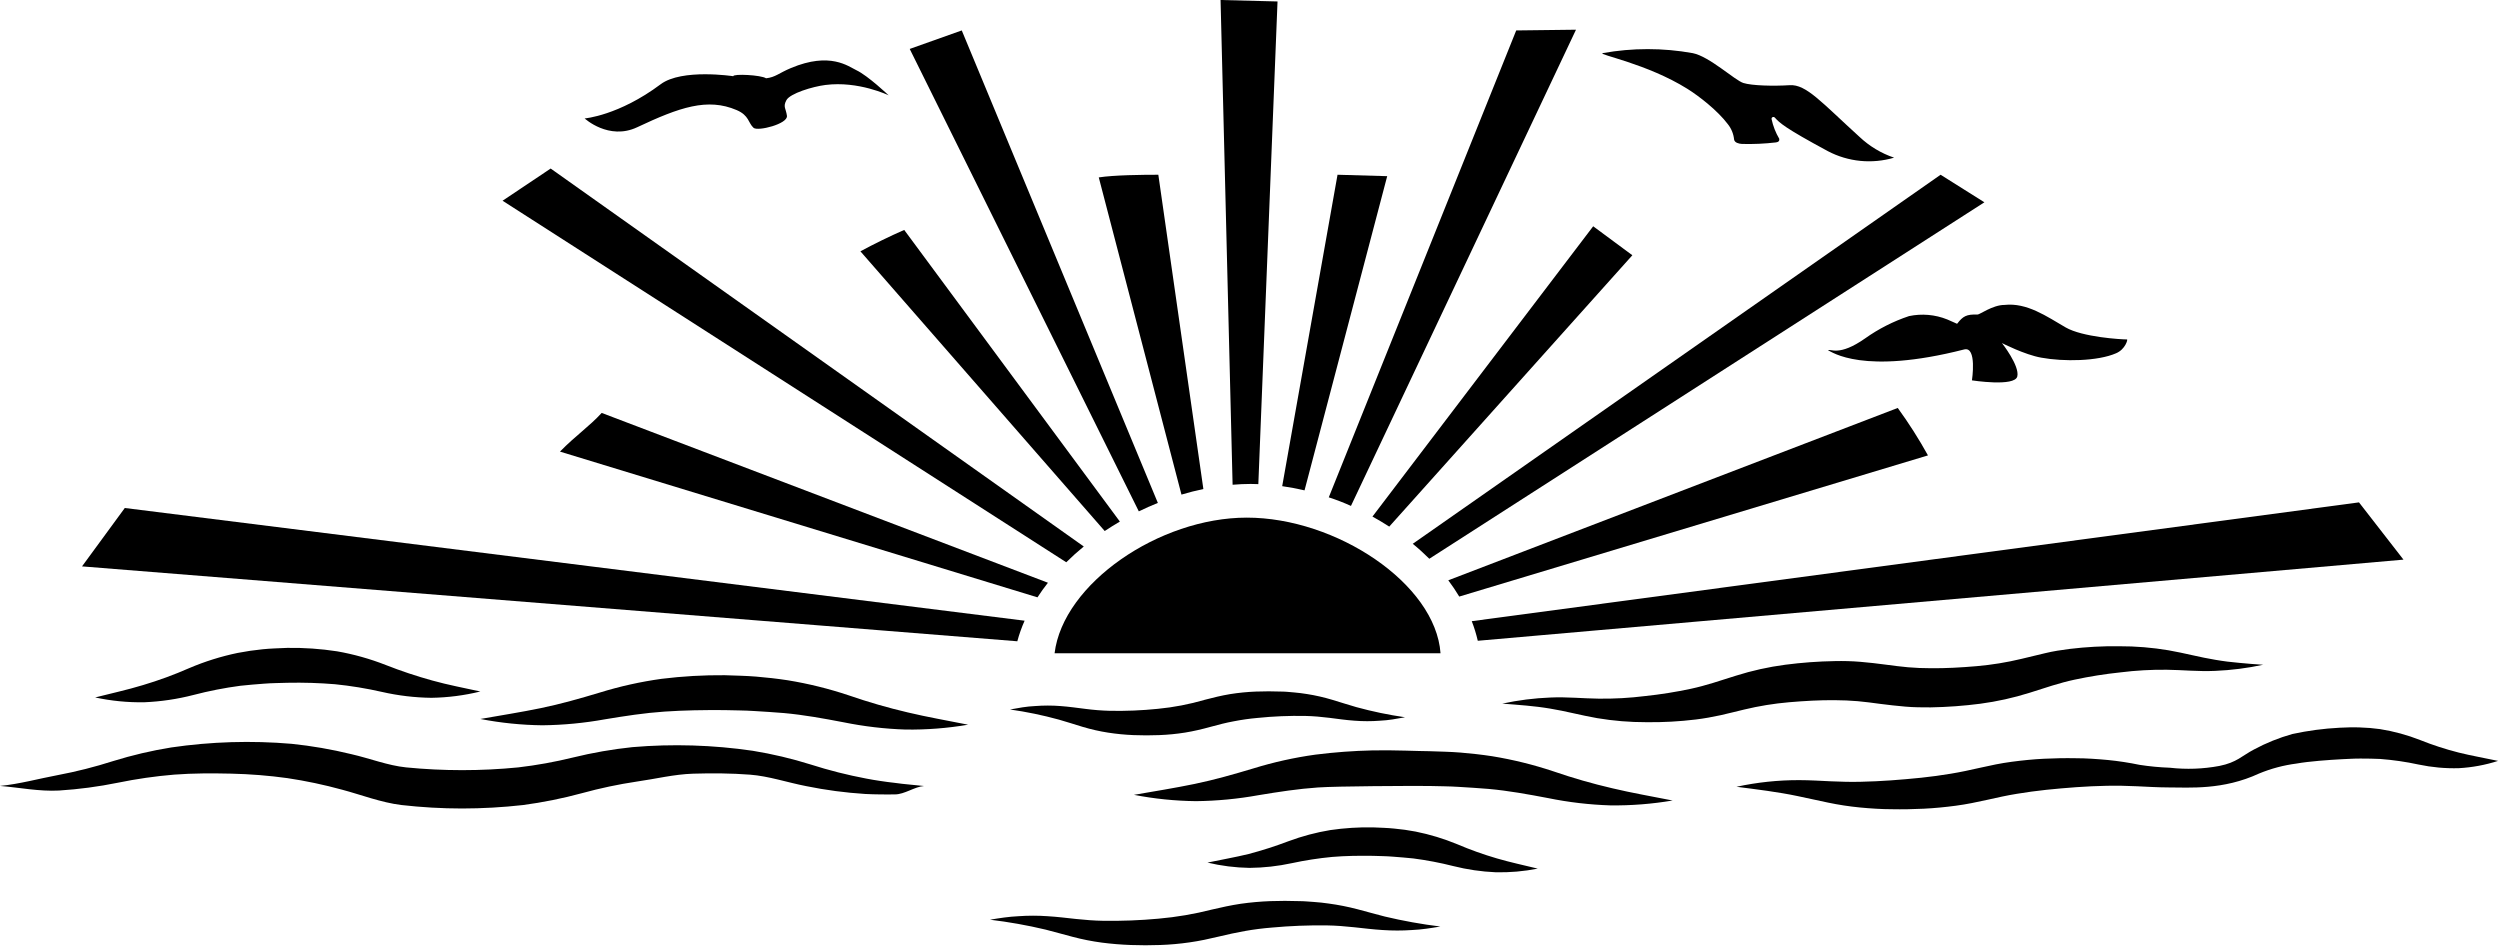 <?xml version="1.0" encoding="utf-8"?>
<!-- Generator: Adobe Illustrator 24.0.1, SVG Export Plug-In . SVG Version: 6.00 Build 0)  -->
<svg version="1.1" xmlns="http://www.w3.org/2000/svg" xmlns:xlink="http://www.w3.org/1999/xlink" x="0px" y="0px" width="685px"
	 height="259.98px" viewBox="0 0 685 259.98" enable-background="new 0 0 685 259.98" xml:space="preserve">
<g id="Layer_1">
	<g id="Layer_4_1_">
		<path d="M288.953,179c2.32-19.1,28.68-37.17,52.67-37.17c24.46,0,51.73,18.07,53.08,37.17H288.953z"/>
		<path d="M447.263,69.94L436.533,62l-60.48,79.54c1.57,0.87,3.11,1.78,4.6,2.75L447.263,69.94z"/>
		<path d="M317.383,47.88c-4.29,0-12.16,0.08-16.32,0.73l22.66,86.91c2-0.6,4-1.11,6-1.53L317.383,47.88z"/>
		<path d="M380.093,48.27l-13.61-0.39l-15.16,85.33c2.05,0.29,4.1,0.68,6.12,1.15L380.093,48.27z"/>
		<path d="M528.263,124.78c-2.49-4.5-5.255-8.841-8.28-13L396.833,159c1.077,1.434,2.078,2.922,3,4.46L528.263,124.78z"/>
		<path d="M658.553,153.34l-12.19-15.69l-243.1,32.55c0.678,1.748,1.23,3.543,1.65,5.37L658.553,153.34z"/>
		<path d="M150.883,46.18L137.703,55l154.45,99.06c1.51-1.5,3.12-2.94,4.8-4.32L150.883,46.18z"/>
		<path d="M164.863,113.14c-3.38,3.7-7.23,6.29-11.43,10.6l130.83,39.93c0.89-1.36,1.84-2.7,2.87-4L164.863,113.14z"/>
		<path d="M34.193,139.19l-11.72,16l256.27,20.52c0.519-1.929,1.187-3.815,2-5.64L34.193,139.19z"/>
		<path d="M263.523,8.34l-14.26,5.07l62.77,126.7c1.71-0.83,3.46-1.6,5.22-2.31L263.523,8.34z"/>
		<path d="M247.753,63c-4.09,1.8-8.12,3.77-12,5.86l66.94,76.64c1.35-0.9,2.74-1.76,4.15-2.59L247.753,63z"/>
		<path d="M391.633,153.1l152.09-97.67l-12-7.55L387.093,149C388.693,150.3,390.203,151.68,391.633,153.1z"/>
		<path d="M431.823,8.14l-16.38,0.2l-51.36,127.93c2.06,0.667,4.087,1.45,6.08,2.35L431.823,8.14z"/>
		<path d="M344.783,132.65l5.26-132.25L334.433,0l3.3,132.82c1.66-0.14,3.31-0.22,4.95-0.22
			C343.383,132.6,344.083,132.62,344.783,132.65z"/>
		<path d="M0,215.347c5.35,0.44,10.74,1.55,16.17,1.26c5.416-0.342,10.802-1.057,16.12-2.14c5.098-1.048,10.254-1.789,15.44-2.22
			c5.15-0.39,10.36-0.39,15.58-0.27s10.39,0.53,15.43,1.23c5.059,0.756,10.068,1.815,15,3.17c5.13,1.36,10.68,3.52,16.25,4.2
			c5.518,0.628,11.067,0.946,16.62,0.95c5.56-0.006,11.115-0.32,16.64-0.94c5.484-0.726,10.912-1.819,16.25-3.27
			c4.932-1.356,9.941-2.415,15-3.17c5-0.7,10.21-2,15.43-2.16s10.43-0.12,15.57,0.27s10.22,2.14,15.45,3.15
			c5.318,1.083,10.704,1.798,16.12,2.14c1.35,0.1,2.71,0.08,4.06,0.12s2.71,0,4.06,0c2.69,0,5.38-2.11,8-2.3
			c-2.67-0.31-5.34-0.47-8-0.86c-1.32-0.16-2.64-0.3-3.95-0.52s-2.61-0.38-3.9-0.66c-5.141-0.969-10.217-2.255-15.2-3.85
			c-5.194-1.628-10.498-2.885-15.87-3.76c-10.925-1.602-21.998-1.938-33-1c-5.482,0.576-10.917,1.525-16.27,2.84
			c-4.939,1.215-9.948,2.12-15,2.71c-10.215,1.007-20.505,1.007-30.72,0c-5-0.51-9.9-2.46-15.07-3.64
			c-5.366-1.311-10.815-2.253-16.31-2.82c-11.002-0.938-22.075-0.602-33,1c-5.381,0.87-10.694,2.117-15.9,3.73
			c-4.983,1.595-10.059,2.881-15.2,3.85C10.65,213.347,5.34,214.827,0,215.347z"/>
		<path d="M477.683,22.74c-2.34-0.73-9.29-7.28-13.88-8.18c-8.161-1.468-16.519-1.468-24.68,0c-1.44,0.38,12.15,2.86,23.22,9.78
			c3.21,2,8.32,6,11.06,9.65c0.981,1.213,1.586,2.687,1.74,4.24c0.13,0.87,1.29,1.16,2.16,1.21c3.113,0.085,6.228-0.056,9.32-0.42
			c0.72-0.09,1-0.47,0.89-1c-0.986-1.665-1.695-3.478-2.1-5.37c-0.055-0.276,0.124-0.545,0.4-0.6c0.177-0.035,0.359,0.026,0.48,0.16
			c1.28,1.44,2.71,2.83,14.53,9.2c5.588,2.941,12.105,3.584,18.16,1.79c-3.53-1.192-6.76-3.133-9.47-5.69
			c-10.4-9.44-14.6-14.46-19.13-14.17S480.013,23.47,477.683,22.74z"/>
		<path d="M200.903,20.88c0-0.72,7.63-0.34,9,0.57c2.57-0.28,3.48-1.41,6.82-2.81c10.75-4.51,15.72-0.45,17.95,0.61
			c3.13,1.48,8.82,6.87,8.82,6.87s-8.25-4-17.33-2.84c-3.49,0.44-9.69,2.31-10.69,4.17s-0.12,2.23,0.15,4.29
			c0.28,2.22-8,4.3-9.15,3.28c-1.5-1.36-1.18-3.38-4.63-4.86c-8-3.42-15.62-0.78-27.27,4.71c-7.78,3.66-14.38-2.42-14.38-2.42
			s9.31-0.75,20.83-9.37C186.843,18.73,200.903,20.88,200.903,20.88z"/>
		<path d="M536.263,88.7c-0.05,0.07-0.75-0.36-2.71-1.17c-3.325-1.339-6.973-1.659-10.48-0.92c-4.279,1.425-8.324,3.477-12,6.09
			c-7.21,5.08-9.5,2.76-10.19,3.27c1,0.42,9.51,6.88,37.3-0.22c3.57-0.92,2.13,8.47,2.13,8.47s11.74,1.83,12.43-1.08
			s-4.21-9.14-4.21-9.14s6.2,3.19,10.77,4c6.13,1.13,15.48,1,20.52-1.21c2.54-1.09,3.22-3.78,3-3.78c-1.61,0-12.2-0.62-16.84-3.3
			c-5.17-3-10.61-6.84-16.74-6.16c-3.27,0-6.8,2.67-7.41,2.64C538.813,86.08,537.843,86.64,536.263,88.7z"/>
		<path d="M330.843,236.35c3.779,0.901,7.645,1.387,11.53,1.45c3.894-0.033,7.774-0.465,11.58-1.29
			c3.65-0.787,7.343-1.358,11.06-1.71c3.67-0.31,7.38-0.35,11.11-0.3c1.86,0.07,3.73,0.07,5.57,0.23s3.69,0.27,5.53,0.48
			c3.705,0.481,7.378,1.182,11,2.1c3.789,0.954,7.666,1.52,11.57,1.69c3.875,0.093,7.749-0.243,11.55-1
			c-3.79-0.93-7.54-1.72-11.21-2.8c-3.697-1.079-7.327-2.378-10.87-3.89c-3.679-1.52-7.497-2.678-11.4-3.46
			c-1.94-0.373-3.887-0.647-5.84-0.82c-1.95-0.21-3.88-0.23-5.82-0.33c-3.91-0.072-7.82,0.176-11.69,0.74
			c-3.909,0.646-7.747,1.667-11.46,3.05c-3.583,1.36-7.235,2.532-10.94,3.51C338.423,234.9,334.653,235.55,330.843,236.35z"/>
		<path d="M411.623,192.79c4.343-0.938,8.76-1.497,13.2-1.67c4.49-0.21,9,0.27,13.2,0.31c4.255,0.057,8.508-0.18,12.73-0.71
			c4.223-0.443,8.419-1.11,12.57-2c4.11-0.88,8-2.22,12.32-3.58c4.404-1.391,8.921-2.395,13.5-3c4.514-0.59,9.058-0.924,13.61-1
			c2.29-0.05,4.63,0,7,0.2s4.61,0.46,6.78,0.75s4.22,0.56,6.27,0.74s4.09,0.26,6.16,0.26c4.14,0.05,8.42-0.2,12.6-0.56
			c4.148-0.357,8.263-1.025,12.31-2c2.07-0.48,4.21-1,6.45-1.55s4.53-0.89,6.8-1.18c4.492-0.545,9.015-0.789,13.54-0.73
			c4.527-0.014,9.046,0.358,13.51,1.11c4.48,0.78,8.64,1.93,12.91,2.62c1.06,0.2,2.14,0.32,3.21,0.48l3.25,0.34
			c1.09,0.1,2.18,0.21,3.28,0.29s2.19,0.14,3.29,0.23c-4.344,0.937-8.76,1.499-13.2,1.68c-4.48,0.21-9-0.26-13.2-0.31
			c-4.251-0.049-8.501,0.191-12.72,0.72c-4.226,0.443-8.425,1.111-12.58,2c-4.1,0.88-8,2.22-12.31,3.59
			c-4.405,1.386-8.922,2.39-13.5,3c-4.515,0.585-9.058,0.918-13.61,1c-2.3,0-4.63,0-6.95-0.21s-4.61-0.45-6.79-0.74
			s-4.22-0.57-6.26-0.75s-4.09-0.25-6.17-0.27c-4.14-0.05-8.42,0.21-12.59,0.56c-4.151,0.357-8.269,1.026-12.32,2
			c-2.07,0.48-4.21,1.06-6.45,1.55s-4.52,0.9-6.8,1.18c-4.492,0.549-9.015,0.796-13.54,0.74c-4.523,0.009-9.039-0.362-13.5-1.11
			c-4.48-0.78-8.64-1.93-12.91-2.62c-1.07-0.2-2.14-0.31-3.22-0.47l-3.25-0.35c-1.08-0.09-2.18-0.21-3.27-0.28
			S412.733,192.88,411.623,192.79z"/>
		<path d="M131.613,189.47c-4.397,1.083-8.902,1.663-13.43,1.73c-4.547-0.059-9.076-0.599-13.51-1.61
			c-4.246-0.968-8.547-1.673-12.88-2.11c-4.324-0.356-8.663-0.489-13-0.4c-2.16,0.08-4.34,0.07-6.49,0.25s-4.31,0.32-6.44,0.57
			c-4.331,0.573-8.623,1.415-12.85,2.52c-4.411,1.139-8.929,1.809-13.48,2c-4.522,0.076-9.039-0.367-13.46-1.32
			c4.42-1.13,8.8-2.07,13.08-3.38c4.32-1.283,8.555-2.836,12.68-4.65c4.284-1.827,8.739-3.224,13.3-4.17
			c2.267-0.44,4.537-0.773,6.81-1c2.27-0.24,4.53-0.27,6.79-0.38c4.558-0.069,9.114,0.245,13.62,0.94
			c4.564,0.799,9.037,2.056,13.35,3.75c4.169,1.641,8.421,3.059,12.74,4.25C122.793,187.68,127.183,188.49,131.613,189.47z"/>
		<path d="M131.613,197c5.603,1.085,11.293,1.664,17,1.73c5.736-0.064,11.456-0.609,17.1-1.63c5.55-0.92,10.89-1.75,16.32-2.12
			s10.89-0.45,16.4-0.41c2.74,0.08,5.5,0.07,8.22,0.25s5.45,0.32,8.16,0.56c5.42,0.49,10.74,1.46,16.28,2.52
			c5.62,1.144,11.327,1.813,17.06,2c5.732,0.078,11.459-0.367,17.11-1.33c-5.6-1.13-11.14-2.07-16.56-3.37
			c-5.426-1.272-10.783-2.821-16.05-4.64c-5.495-1.843-11.13-3.238-16.85-4.17c-2.87-0.44-5.75-0.76-8.62-1s-5.74-0.27-8.61-0.38
			c-5.785-0.051-11.568,0.28-17.31,0.99c-5.729,0.796-11.384,2.053-16.91,3.76c-5.42,1.63-10.68,3.13-16.14,4.26
			S137.263,196,131.613,197z"/>
		<path d="M310.696,217.787c5.603,1.085,11.293,1.664,17,1.73c5.736-0.064,11.456-0.609,17.1-1.63c5.56-0.92,10.9-1.75,16.32-2.12
			s24.9-0.45,30.4-0.41c2.75,0.08,5.51,0.07,8.23,0.25s5.45,0.32,8.16,0.56c5.42,0.49,10.74,1.46,16.27,2.51
			c5.623,1.149,11.334,1.818,17.07,2c5.712,0.066,11.418-0.383,17.05-1.34c-5.6-1.12-11.15-2.06-16.57-3.36
			c-5.419-1.259-10.77-2.798-16.03-4.61c-5.493-1.836-11.124-3.227-16.84-4.16c-2.87-0.44-5.76-0.76-8.63-1s-5.73-0.27-8.6-0.38
			c-2.69,0-9.52-0.34-15.5-0.22c-5.267,0.116-10.524,0.507-15.75,1.17c-5.732,0.797-11.39,2.054-16.92,3.76
			c-5.41,1.62-10.67,3.13-16.13,4.26S316.336,216.807,310.696,217.787z"/>
		<path d="M271.263,252c1.29-0.23,2.59-0.42,3.89-0.6s2.61-0.29,3.93-0.36c2.647-0.185,5.303-0.185,7.95,0
			c2.65,0.16,5.27,0.49,7.8,0.76s5,0.46,7.5,0.5c5.027,0.071,10.054-0.122,15.06-0.58c4.964-0.434,9.883-1.274,14.71-2.51
			c2.52-0.59,5.19-1.18,7.88-1.58c2.676-0.378,5.369-0.618,8.07-0.72c2.68-0.09,5.33-0.1,8,0c1.32,0,2.66,0.15,4,0.23
			s2.67,0.25,4,0.43c2.659,0.36,5.294,0.881,7.89,1.56c2.57,0.65,5,1.39,7.49,2c5.019,1.194,10.1,2.108,15.22,2.74
			c-1.29,0.23-2.59,0.41-3.89,0.6s-2.61,0.29-3.93,0.36c-2.647,0.18-5.303,0.18-7.95,0c-2.65-0.16-5.27-0.49-7.8-0.76
			s-5-0.47-7.51-0.51c-5.024-0.068-10.047,0.129-15.05,0.59c-2.5,0.2-4.95,0.51-7.37,0.94c-2.42,0.43-4.82,0.95-7.34,1.56
			s-5.19,1.18-7.88,1.56c-2.675,0.387-5.369,0.628-8.07,0.72c-2.68,0.1-5.33,0.1-8,0s-5.33-0.31-8-0.66
			c-2.66-0.356-5.295-0.877-7.89-1.56c-2.57-0.65-5-1.39-7.49-2C281.466,253.517,276.384,252.612,271.263,252z"/>
		<path d="M673.696,206.207c-3.592-0.907-7.12-2.053-10.56-3.43c-3.547-1.397-7.235-2.403-11-3c-1.847-0.256-3.706-0.41-5.57-0.46
			c-1.86-0.08-3.68,0-5.52,0.08c-4.35,0.222-8.674,0.797-12.93,1.72c-3.652,1.022-7.18,2.444-10.52,4.24
			c-3.33,1.74-4.69,3.55-9.49,4.51c-4.474,0.838-9.047,1.003-13.57,0.49c-2.78-0.099-5.551-0.362-8.3-0.79
			c-2.875-0.596-5.779-1.04-8.7-1.33c-1.46-0.15-2.92-0.24-4.39-0.34s-2.92-0.13-4.37-0.14c-2.91-0.06-5.81,0-8.73,0.14
			s-5.87,0.44-8.82,0.83s-5.86,1-8.63,1.63s-5.4,1.2-8.08,1.64s-5.35,0.82-8.09,1.1c-5.48,0.56-11.06,1-16.54,1.11
			c-2.74,0.07-5.47,0-8.26-0.13s-5.68-0.31-8.59-0.32c-5.796-0.02-11.576,0.591-17.24,1.82c5.72,0.74,11.33,1.41,16.79,2.56
			l8.31,1.78c2.87,0.602,5.771,1.046,8.69,1.33c1.46,0.15,2.93,0.25,4.39,0.34s2.92,0.14,4.37,0.14c2.91,0.06,5.81,0,8.74-0.14
			s5.87-0.43,8.81-0.82s5.86-1,8.64-1.62s5.4-1.21,8.07-1.64s5.36-0.82,8.1-1.1c5.48-0.56,11.06-1,16.53-1.1
			c2.75-0.06,5.47,0,8.27,0.13s5.67,0.31,8.59,0.32c5.79,0,15,0.78,24.89-3.81c3.285-1.359,6.735-2.277,10.26-2.73
			c3.43-0.62,8.91-1,12.43-1.19c1.75-0.06,3.51-0.21,5.26-0.18s3.5,0,5.25,0.11c3.534,0.269,7.046,0.78,10.51,1.53
			c3.615,0.763,7.307,1.099,11,1c3.664-0.202,7.287-0.874,10.78-2C680.896,207.707,677.296,207.107,673.696,206.207z"/>
		<path d="M276.743,194.4c1.13-0.22,2.27-0.4,3.41-0.59s2.29-0.28,3.44-0.35c2.33-0.182,4.67-0.182,7,0
			c2.33,0.17,4.63,0.51,6.85,0.78c2.186,0.286,4.386,0.46,6.59,0.52c4.407,0.09,8.815-0.091,13.2-0.54
			c4.365-0.417,8.681-1.247,12.89-2.48c2.21-0.58,4.55-1.16,6.91-1.55c2.344-0.375,4.708-0.609,7.08-0.7c2.35-0.09,4.67-0.09,7,0
			c1.16,0,2.34,0.15,3.5,0.24s2.35,0.26,3.52,0.44c2.34,0.369,4.652,0.897,6.92,1.58c2.26,0.66,4.41,1.4,6.58,2
			c4.388,1.204,8.846,2.132,13.35,2.78c-1.13,0.22-2.27,0.4-3.41,0.59s-2.29,0.28-3.44,0.35c-2.33,0.182-4.67,0.182-7,0
			c-2.33-0.16-4.63-0.5-6.85-0.78s-4.39-0.47-6.58-0.52c-4.41-0.086-8.822,0.098-13.21,0.55c-2.168,0.194-4.324,0.501-6.46,0.92
			c-2.13,0.39-4.22,0.93-6.43,1.54s-4.55,1.17-6.91,1.55c-2.344,0.373-4.708,0.603-7.08,0.69c-2.35,0.1-4.67,0.09-7,0
			c-2.344-0.094-4.681-0.321-7-0.68c-2.343-0.366-4.658-0.89-6.93-1.57c-2.25-0.66-4.41-1.41-6.57-2
			C285.72,195.964,281.254,195.039,276.743,194.4z"/>
	</g>
</g>
<g id="Layer_2">
</g>
</svg>
